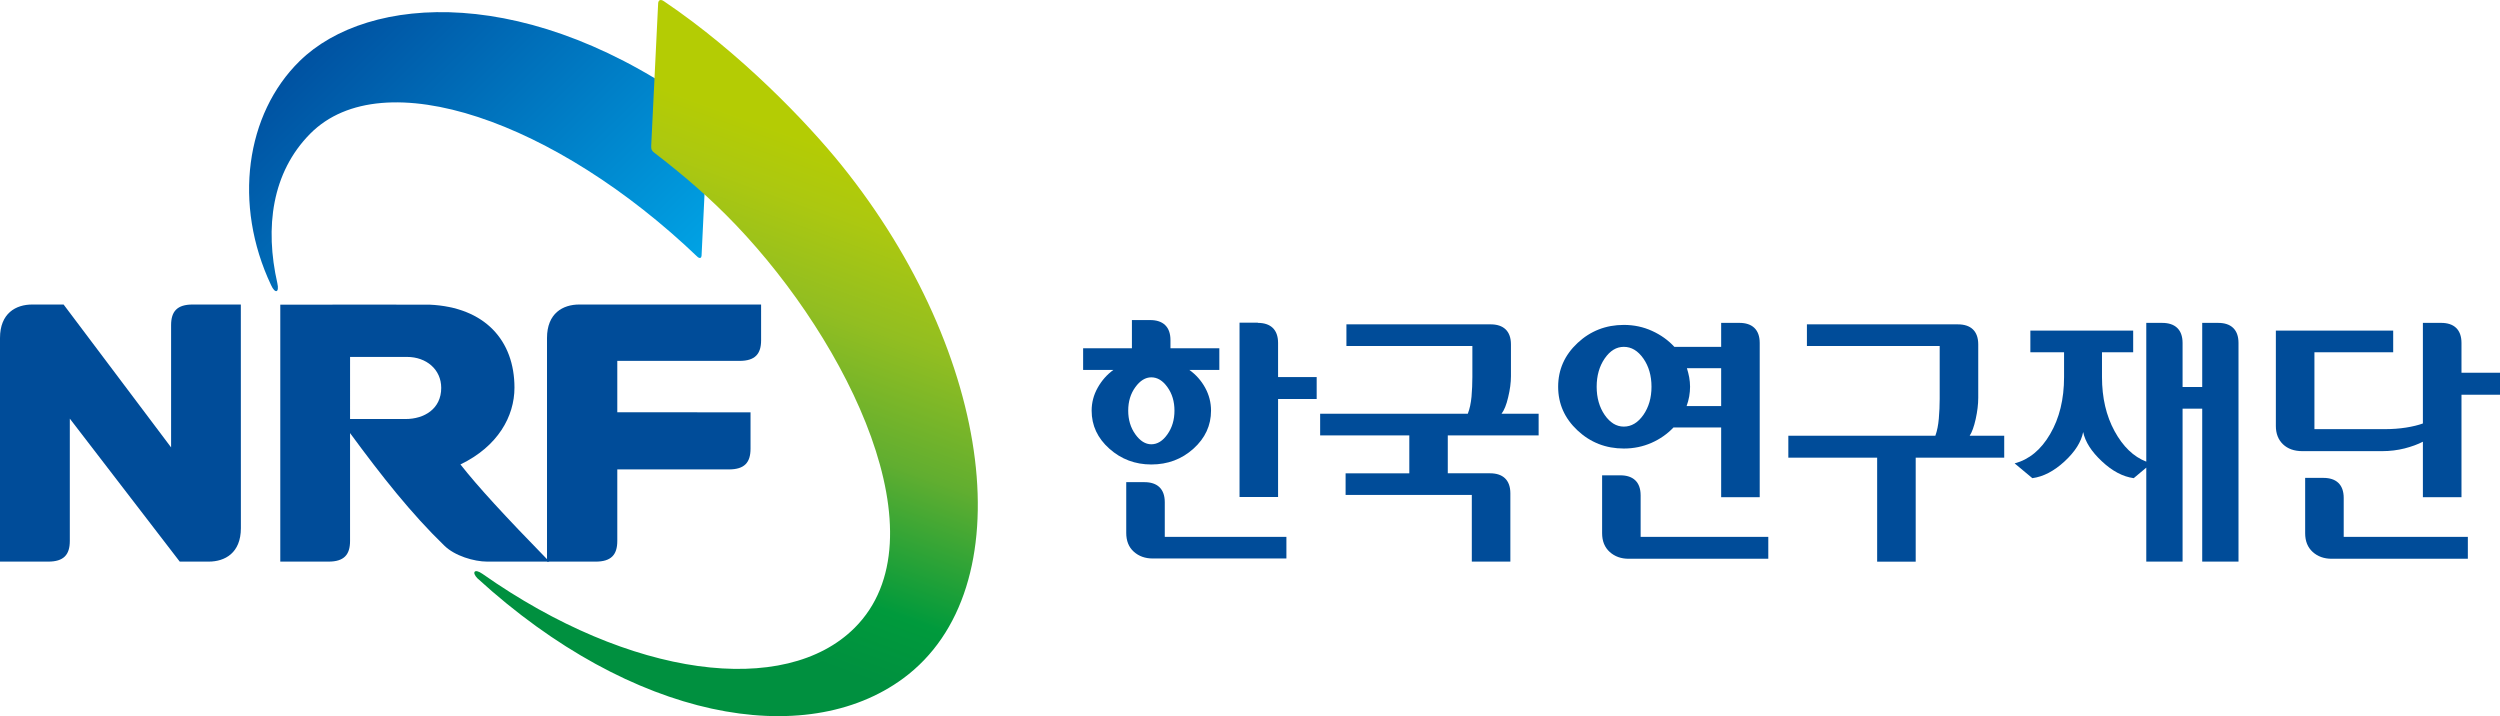<svg width="192" height="55" viewBox="0 0 192 55" fill="none" xmlns="http://www.w3.org/2000/svg">
<path d="M189.042 28.628V26.339C189.042 25.297 188.449 24.797 187.487 24.797H186.078V32.522C185.715 32.655 185.28 32.759 184.777 32.839C184.27 32.919 183.719 32.959 183.119 32.959H177.748V27.052H183.797V25.391H174.786V32.72C174.786 33.301 174.969 33.768 175.334 34.121C175.7 34.469 176.194 34.648 176.824 34.648H182.942C183.558 34.648 184.133 34.575 184.677 34.438C185.216 34.298 185.685 34.127 186.078 33.924V38.187H189.042V30.315H192V28.628H189.042Z" fill="#004C99"/>
<path d="M151.733 32.184C151.863 31.595 151.929 31.051 151.929 30.553V26.45C151.929 25.41 151.338 24.911 150.374 24.911H138.771V26.572H148.968V30.642C148.968 31.139 148.945 31.637 148.902 32.142C148.859 32.644 148.773 33.083 148.636 33.465H137.344V35.15H144.165V43.134H147.126V35.15H153.924V33.465H151.27C151.446 33.201 151.602 32.772 151.733 32.184Z" fill="#004C99"/>
<path d="M115.827 30.509C115.968 29.925 116.041 29.389 116.041 28.89V26.45C116.041 25.409 115.448 24.91 114.485 24.91H103.405V26.571H113.078V28.957C113.078 29.467 113.055 29.968 113.013 30.466C112.965 30.959 112.875 31.4 112.727 31.776H101.387V33.441H108.235V36.35H103.342V38.011H113.035V43.132H115.996V37.889C115.996 36.848 115.403 36.349 114.441 36.349H111.19V33.44H118.167V31.775H115.316C115.519 31.515 115.692 31.095 115.827 30.509Z" fill="#004C99"/>
<path d="M126.835 34.011C127.493 33.72 128.054 33.325 128.522 32.831H132.185V38.187H135.146V26.339C135.146 25.297 134.554 24.797 133.591 24.797H132.185V26.637H128.59C128.121 26.127 127.549 25.718 126.879 25.414C126.208 25.106 125.485 24.953 124.709 24.953C123.336 24.953 122.146 25.416 121.156 26.341C120.163 27.271 119.666 28.388 119.666 29.701C119.666 31.014 120.163 32.131 121.156 33.059C122.146 33.985 123.336 34.447 124.709 34.447C125.469 34.447 126.174 34.301 126.835 34.011ZM129.731 28.979C129.686 28.746 129.629 28.514 129.556 28.28H132.185V31.186H129.531C129.621 30.94 129.686 30.693 129.731 30.444C129.773 30.196 129.797 29.948 129.797 29.702C129.796 29.453 129.772 29.212 129.731 28.979ZM123.237 31.865C122.83 31.27 122.624 30.547 122.624 29.702C122.624 28.855 122.83 28.131 123.237 27.536C123.65 26.936 124.136 26.638 124.708 26.638C125.295 26.638 125.791 26.937 126.212 27.536C126.626 28.131 126.835 28.855 126.835 29.702C126.835 30.547 126.625 31.27 126.212 31.865C125.792 32.463 125.295 32.763 124.708 32.763C124.136 32.763 123.65 32.462 123.237 31.865Z" fill="#004C99"/>
<path d="M126.001 41.231V38.044C126.001 37.003 125.41 36.505 124.447 36.505H123.042V40.946C123.042 41.558 123.235 42.036 123.626 42.39C124.014 42.739 124.496 42.913 125.082 42.913H135.805V41.231H126.001Z" fill="#004C99"/>
<path d="M179.997 41.231V38.242C179.997 37.199 179.406 36.702 178.44 36.702H177.036V40.947C177.036 41.559 177.226 42.036 177.616 42.391C178.003 42.74 178.488 42.913 179.077 42.913H189.531V41.231H179.997Z" fill="#004C99"/>
<path d="M91.656 34.46C92.556 33.65 93.007 32.676 93.007 31.538C93.007 30.912 92.856 30.326 92.556 29.778C92.255 29.23 91.851 28.776 91.342 28.409H93.645V26.747H89.892V26.121C89.892 25.08 89.302 24.581 88.337 24.581H86.931V26.747H83.184V28.409H85.508C85.007 28.776 84.608 29.23 84.302 29.778C83.995 30.326 83.838 30.912 83.838 31.538C83.838 32.677 84.29 33.65 85.2 34.46C86.105 35.267 87.181 35.672 88.42 35.672C89.682 35.672 90.759 35.267 91.656 34.46ZM86.647 31.538C86.647 30.838 86.829 30.235 87.193 29.735C87.557 29.231 87.969 28.979 88.42 28.979C88.889 28.979 89.304 29.23 89.66 29.735C90.021 30.235 90.199 30.838 90.199 31.538C90.199 32.237 90.021 32.842 89.66 33.353C89.304 33.863 88.889 34.121 88.42 34.121C87.969 34.121 87.557 33.864 87.193 33.353C86.829 32.842 86.647 32.237 86.647 31.538Z" fill="#004C99"/>
<path d="M170.362 24.798H169.13V29.722H167.622V26.34C167.622 25.298 167.027 24.798 166.062 24.798H164.834V35.454C163.854 35.077 163.047 34.296 162.4 33.115C161.755 31.933 161.433 30.547 161.433 28.959V27.053H163.828V25.391H155.932V27.053H158.52V28.959C158.52 30.663 158.162 32.122 157.452 33.333C156.749 34.545 155.834 35.294 154.724 35.588L156.085 36.723C156.933 36.61 157.754 36.177 158.563 35.431C159.365 34.689 159.84 33.937 159.987 33.179C160.145 33.937 160.628 34.689 161.426 35.431C162.218 36.177 163.038 36.61 163.87 36.723L164.834 35.914V43.133H167.622V31.385H169.13V43.133H171.917V26.339C171.917 25.297 171.325 24.798 170.362 24.798Z" fill="#004C99"/>
<path d="M98.156 28.958V26.339C98.156 25.297 97.568 24.797 96.603 24.797V24.779H95.196V38.169H98.156V30.642H101.121V28.959H98.156V28.958Z" fill="#004C99"/>
<path d="M89.455 41.231V38.568C89.455 37.529 88.862 37.03 87.899 37.03H86.495V40.926C86.495 41.537 86.685 42.019 87.071 42.366C87.46 42.718 87.947 42.892 88.531 42.892H98.796V41.231H89.455Z" fill="#004C99"/>
<path d="M44.489 23.387C43.231 23.387 42.01 24.055 42.01 25.96L42.01 43.132L45.749 43.133C46.937 43.13 47.408 42.608 47.408 41.547V36.051H55.983C57.173 36.051 57.641 35.525 57.641 34.458V31.665L47.408 31.664V27.716H56.797C57.983 27.716 58.453 27.191 58.453 26.131L58.452 23.387L44.489 23.387Z" fill="#004C99"/>
<path d="M18.5 40.558L18.496 23.387H14.796C13.608 23.387 13.14 23.911 13.14 24.973V34.36L4.884 23.387L2.478 23.387C1.218 23.387 0.001 24.055 0 25.96V43.132H3.704C4.891 43.132 5.361 42.608 5.362 41.547V32.151L13.804 43.132H16.022C17.28 43.132 18.499 42.466 18.5 40.558Z" fill="#004C99"/>
<path d="M53.88 19.643C53.992 17.555 54.368 9.307 54.368 9.307C54.388 8.936 54.333 8.739 54.058 8.538C40.753 -1.302 28.273 -0.471 23.01 4.692C18.865 8.757 17.891 15.702 20.817 21.894C21.129 22.588 21.465 22.477 21.301 21.756C20.331 17.478 20.872 13.247 23.826 10.266C29.404 4.64 42.705 9.329 53.579 19.737C53.759 19.879 53.869 19.804 53.88 19.643Z" fill="url(#paint0_linear_527_5439)"/>
<path d="M64.632 12.69C62.002 9.425 56.865 4.059 50.999 0.102C50.709 -0.103 50.541 0.019 50.543 0.311L50.013 11.193C49.998 11.489 50.077 11.603 50.269 11.745C52.412 13.388 54.489 15.155 56.506 17.266C65.162 26.325 72.531 41.34 65.635 48.22C60.288 53.555 48.447 52.083 37.057 44.074C36.431 43.633 36.216 43.957 36.666 44.414C48.579 55.301 61.827 57.655 69.366 52.101C78.672 45.247 76.326 27.205 64.632 12.69Z" fill="url(#paint1_linear_527_5439)"/>
<path d="M37.422 43.132H42.191C38.661 39.511 36.735 37.408 35.362 35.669C38.242 34.282 39.511 31.97 39.511 29.774C39.511 26.144 37.237 23.592 32.995 23.398C32.79 23.387 25.113 23.399 21.526 23.398V43.132H25.227C26.415 43.133 26.885 42.608 26.884 41.546L26.884 33.26C29.324 36.58 31.586 39.445 34.113 41.893C34.91 42.689 36.409 43.132 37.422 43.132ZM31.144 32.181C30.64 32.181 28.217 32.181 26.884 32.181L26.885 27.41C27.814 27.412 30.672 27.412 31.26 27.412C32.744 27.412 33.886 28.374 33.886 29.79C33.886 31.394 32.594 32.181 31.144 32.181Z" fill="#004C99"/>
<defs>
<linearGradient id="paint0_linear_527_5439" x1="48.207" y1="25.921" x2="24.317" y2="1.745" gradientUnits="userSpaceOnUse">
<stop offset="0.006" stop-color="#00A3E5"/>
<stop offset="1" stop-color="#004F9F"/>
</linearGradient>
<linearGradient id="paint1_linear_527_5439" x1="68.647" y1="5.468" x2="50.411" y2="55.691" gradientUnits="userSpaceOnUse">
<stop offset="0.135" stop-color="#B4CC04"/>
<stop offset="0.22" stop-color="#ACC810"/>
<stop offset="0.358" stop-color="#92BE21"/>
<stop offset="0.532" stop-color="#61AE30"/>
<stop offset="0.734" stop-color="#009A3C"/>
<stop offset="0.837" stop-color="#00903F"/>
</linearGradient>
</defs>
</svg>
